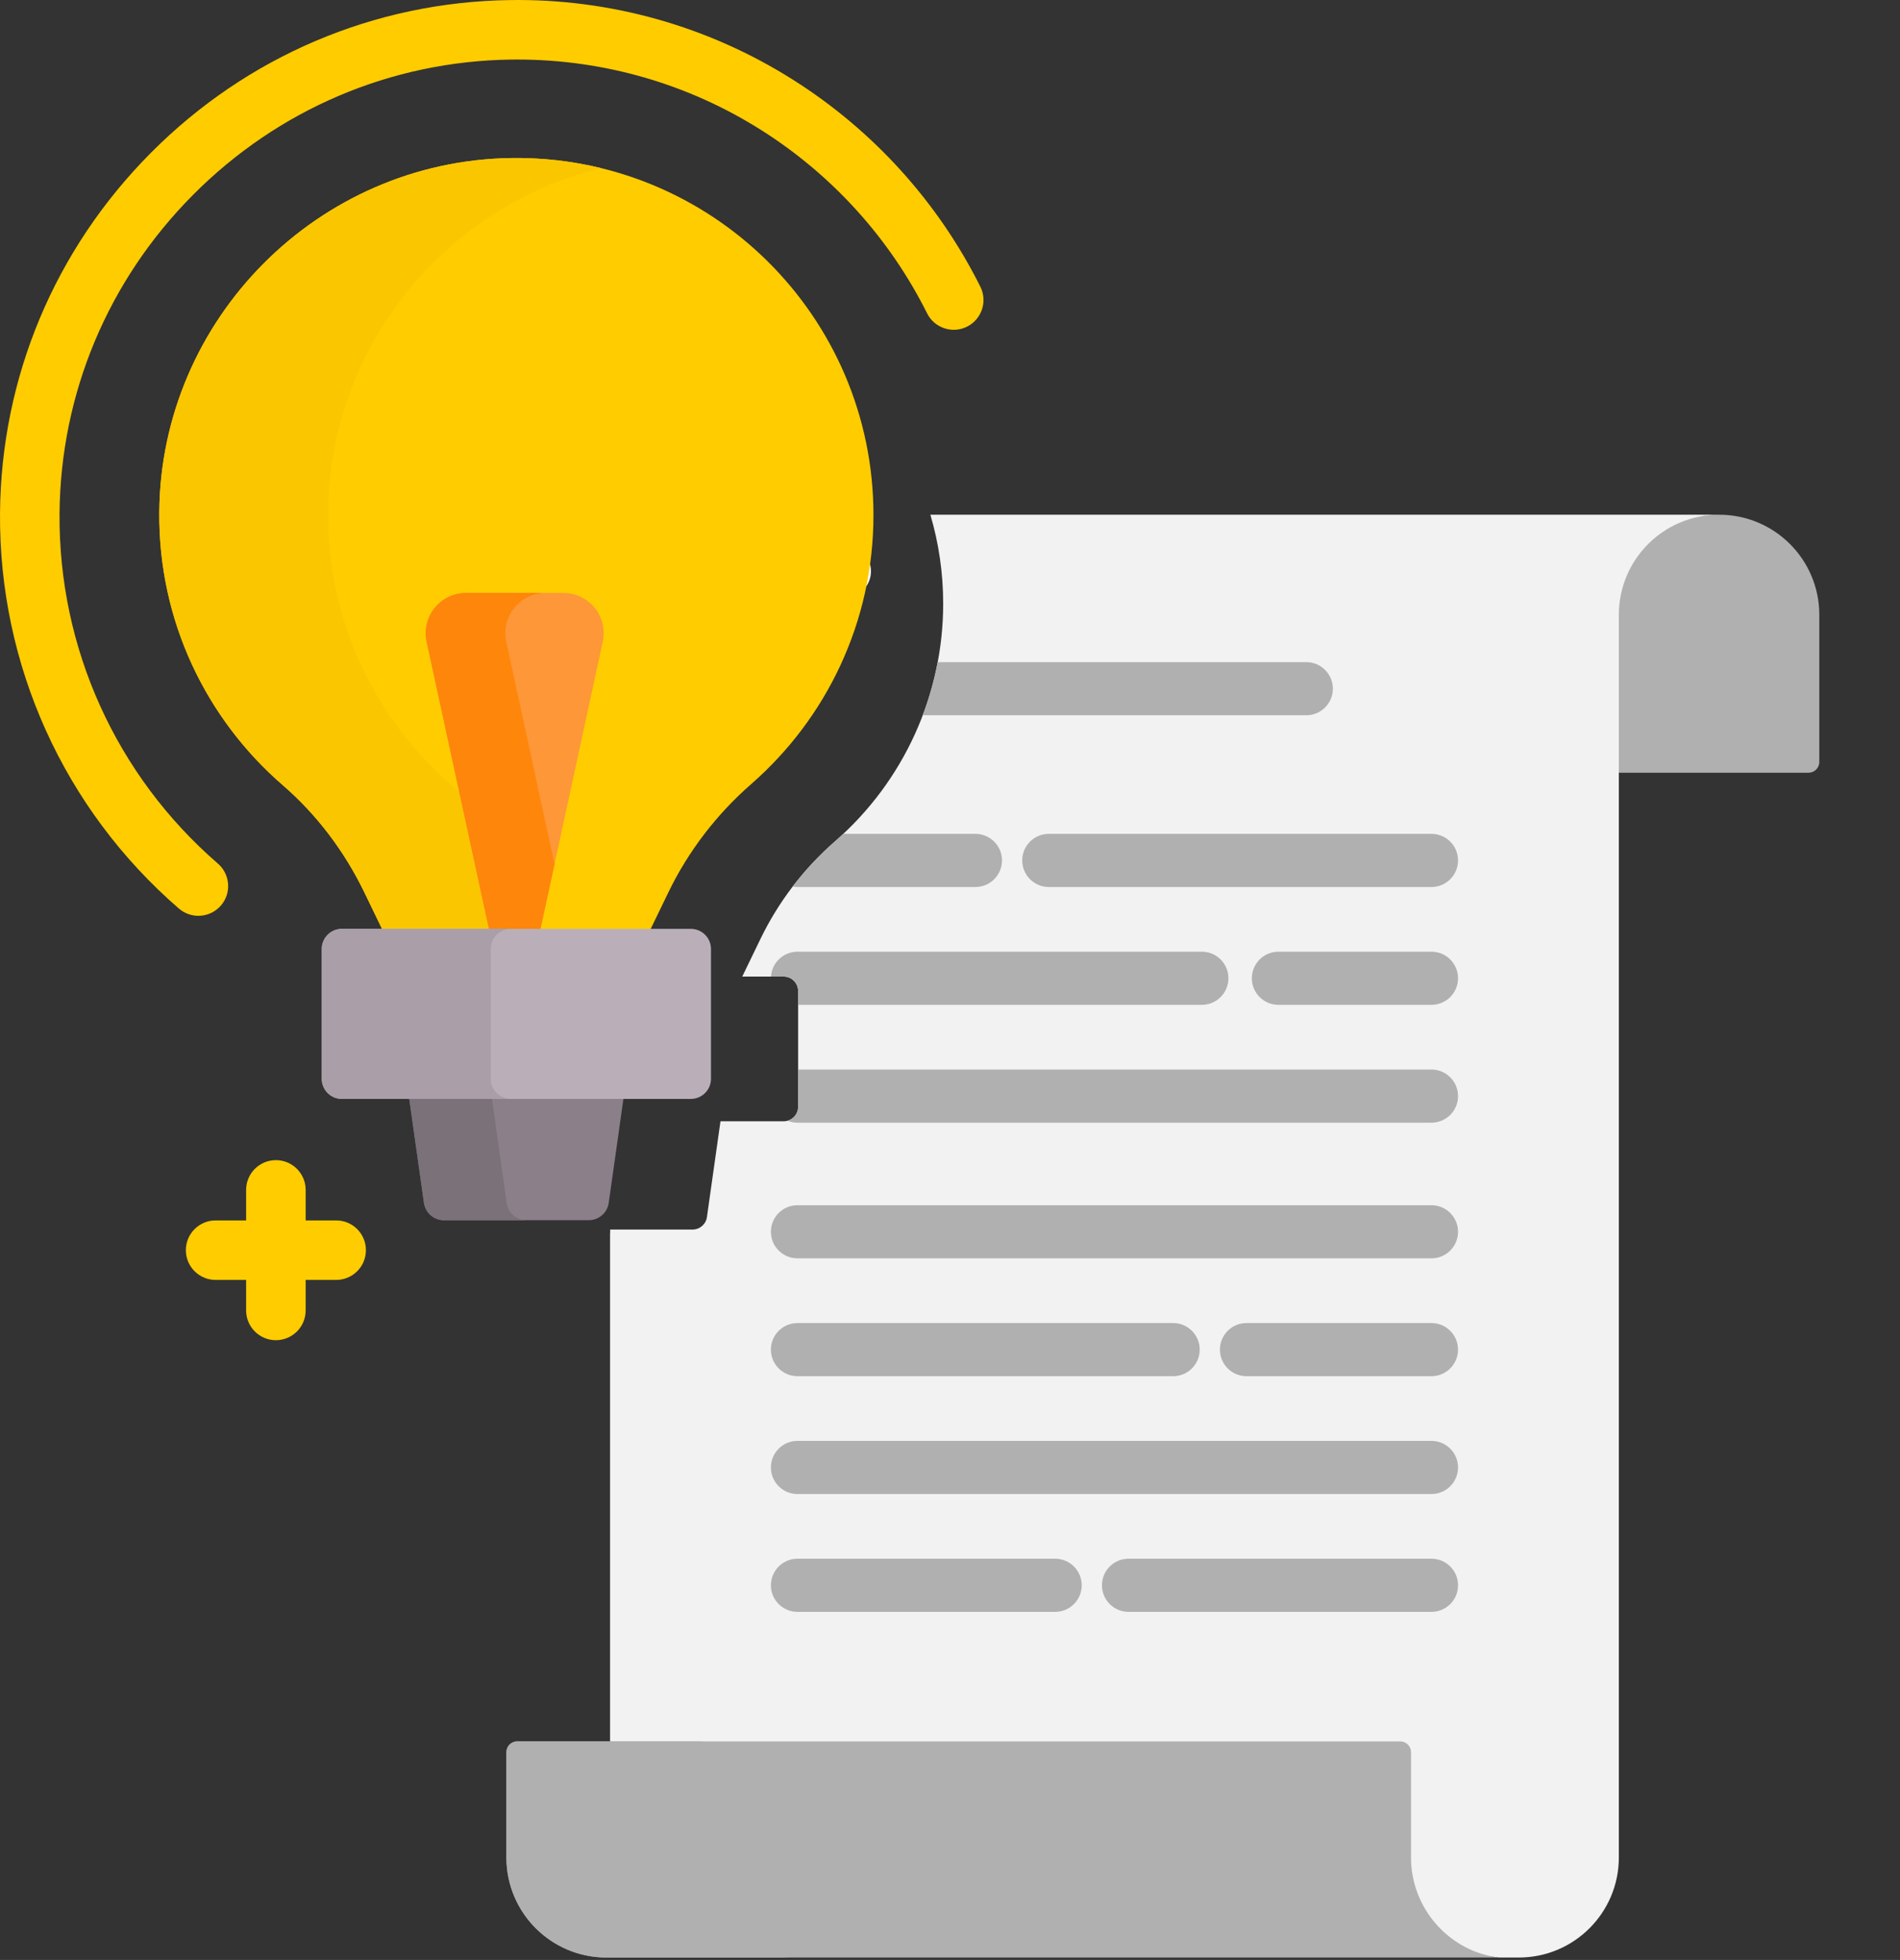 <?xml version="1.0" encoding="UTF-8"?> <svg xmlns="http://www.w3.org/2000/svg" width="95" height="98" viewBox="0 0 95 98" fill="none"><rect x="0" y="0" width="95" height="98" fill="#333333" stroke="none"/> <g clip-path="url(#clip0)"> <path d="M85.961 25.737H85.944C85.425 25.737 84.733 25.816 83.951 25.962C82.082 26.745 80.764 28.59 80.764 30.74V38.382L80.941 38.638H90.425C90.723 38.638 90.965 38.397 90.965 38.099V30.74C90.965 27.977 88.724 25.737 85.961 25.737Z" fill="#B0B0B0"></path> <path d="M46.519 25.737C46.935 27.148 47.159 28.641 47.159 30.186C47.159 34.733 45.193 39.06 41.765 42.056C40.185 43.437 38.926 45.083 38.023 46.948L37.112 48.83H39.185C39.583 48.83 39.907 49.154 39.907 49.552V55.343C39.907 55.741 39.583 56.065 39.185 56.065H36.024L35.346 60.858C35.296 61.212 34.988 61.479 34.631 61.479H30.508V87.072L31.213 87.249H70.013C70.213 87.249 70.375 87.411 70.375 87.611V92.876C70.375 95.035 71.684 96.916 73.582 97.702L74.944 97.879H75.939C78.702 97.879 80.942 95.639 80.942 92.876V30.741C80.942 27.977 83.182 25.737 85.946 25.737H46.519Z" fill="#F2F2F2"></path> <path d="M36.178 56.242L35.521 60.883C35.458 61.326 35.079 61.656 34.631 61.656H30.508V87.072H37.395V56.242H36.178Z" fill="#F2F2F2"></path> <path d="M65.314 33.107H46.884C46.712 34.016 46.46 34.904 46.135 35.764H65.314C66.048 35.764 66.643 35.169 66.643 34.435C66.643 33.702 66.048 33.107 65.314 33.107Z" fill="#B0B0B0"></path> <path d="M71.574 44.351H52.44C51.706 44.351 51.111 43.756 51.111 43.022C51.111 42.289 51.706 41.694 52.44 41.694H71.574C72.308 41.694 72.902 42.289 72.902 43.022C72.902 43.756 72.308 44.351 71.574 44.351Z" fill="#B0B0B0"></path> <path d="M48.772 41.694H42.161C42.031 41.816 41.899 41.937 41.764 42.056C40.971 42.748 40.259 43.508 39.633 44.328C39.711 44.342 39.791 44.351 39.873 44.351H48.772C49.505 44.351 50.1 43.756 50.1 43.022C50.1 42.289 49.505 41.694 48.772 41.694Z" fill="#B0B0B0"></path> <path d="M71.574 50.243H63.92C63.187 50.243 62.592 49.648 62.592 48.914C62.592 48.181 63.187 47.586 63.92 47.586H71.574C72.307 47.586 72.902 48.181 72.902 48.914C72.902 49.648 72.307 50.243 71.574 50.243Z" fill="#B0B0B0"></path> <path d="M60.093 47.586H39.873C39.168 47.586 38.593 48.136 38.549 48.83H39.183C39.581 48.83 39.905 49.154 39.905 49.552V50.243H60.092C60.826 50.243 61.421 49.648 61.421 48.914C61.421 48.181 60.826 47.586 60.093 47.586Z" fill="#B0B0B0"></path> <path d="M71.574 53.478H39.906V55.343C39.906 55.675 39.679 55.953 39.373 56.037C39.528 56.099 39.696 56.135 39.874 56.135H71.574C72.307 56.135 72.902 55.54 72.902 54.807C72.902 54.073 72.307 53.478 71.574 53.478Z" fill="#B0B0B0"></path> <path d="M71.573 62.918H39.873C39.14 62.918 38.545 62.324 38.545 61.59C38.545 60.856 39.14 60.262 39.873 60.262H71.573C72.307 60.262 72.902 60.856 72.902 61.59C72.902 62.324 72.307 62.918 71.573 62.918Z" fill="#B0B0B0"></path> <path d="M71.573 68.811H62.324C61.591 68.811 60.996 68.216 60.996 67.482C60.996 66.749 61.591 66.154 62.324 66.154H71.573C72.306 66.154 72.901 66.749 72.901 67.482C72.901 68.216 72.306 68.811 71.573 68.811Z" fill="#B0B0B0"></path> <path d="M58.658 68.811H39.873C39.14 68.811 38.545 68.216 38.545 67.482C38.545 66.749 39.14 66.154 39.873 66.154H58.658C59.391 66.154 59.986 66.749 59.986 67.482C59.986 68.216 59.391 68.811 58.658 68.811Z" fill="#B0B0B0"></path> <path d="M71.573 74.703H39.873C39.14 74.703 38.545 74.108 38.545 73.374C38.545 72.641 39.14 72.046 39.873 72.046H71.573C72.307 72.046 72.902 72.641 72.902 73.374C72.902 74.108 72.307 74.703 71.573 74.703Z" fill="#B0B0B0"></path> <path d="M71.574 80.595H56.426C55.692 80.595 55.098 80 55.098 79.266C55.098 78.533 55.692 77.938 56.426 77.938H71.574C72.307 77.938 72.902 78.533 72.902 79.266C72.902 80 72.307 80.595 71.574 80.595Z" fill="#B0B0B0"></path> <path d="M52.758 80.595H39.873C39.14 80.595 38.545 80 38.545 79.266C38.545 78.533 39.14 77.938 39.873 77.938H52.758C53.492 77.938 54.086 78.533 54.086 79.266C54.086 80 53.492 80.595 52.758 80.595Z" fill="#B0B0B0"></path> <path d="M70.551 92.876V87.611C70.551 87.313 70.31 87.072 70.012 87.072H25.86C25.562 87.072 25.32 87.313 25.32 87.611V92.876C25.32 95.639 27.56 97.879 30.324 97.879H74.954C72.474 97.582 70.551 95.436 70.551 92.876Z" fill="#B0B0B0"></path> <path d="M34.682 92.876V87.611C34.682 87.313 34.923 87.072 35.221 87.072H25.86C25.562 87.072 25.32 87.313 25.32 87.611V92.876C25.32 95.639 27.56 97.879 30.324 97.879H39.685C36.922 97.879 34.682 95.639 34.682 92.876Z" fill="#B0B0B0"></path> <path d="M42.219 27.236H40.858V25.875C40.858 25.141 40.263 24.546 39.53 24.546C38.796 24.546 38.201 25.141 38.201 25.875V27.236H36.84C36.106 27.236 35.512 27.831 35.512 28.564C35.512 29.298 36.106 29.893 36.84 29.893H38.201V31.254C38.201 31.988 38.796 32.582 39.53 32.582C40.263 32.582 40.858 31.988 40.858 31.254V29.893H42.219C42.953 29.893 43.548 29.298 43.548 28.564C43.548 27.831 42.953 27.236 42.219 27.236Z" fill="white"></path> </g> <path d="M9.919 45.792C9.574 45.792 9.227 45.673 8.945 45.429C3.2 40.457 -0.06 33.249 0.001 25.654C0.055 18.878 2.732 12.483 7.538 7.648C12.344 2.812 18.723 0.097 25.5 0.003C30.511 -0.073 35.42 1.313 39.648 3.986C43.66 6.521 46.9 10.1 49.018 14.336C49.385 15.071 49.087 15.965 48.352 16.333C47.617 16.7 46.723 16.402 46.355 15.667C44.48 11.916 41.611 8.747 38.059 6.502C34.41 4.196 30.194 2.977 25.866 2.977C25.758 2.977 25.651 2.978 25.542 2.979C19.548 3.063 13.904 5.466 9.649 9.746C5.395 14.026 3.026 19.685 2.977 25.678C2.923 32.4 5.809 38.778 10.893 43.179C11.515 43.717 11.583 44.657 11.045 45.278C10.75 45.618 10.336 45.792 9.919 45.792Z" fill="#FFCC00"></path> <path d="M25.564 7.902C15.906 8.036 8.041 15.949 7.963 25.608C7.919 31.062 10.322 35.957 14.139 39.26C15.854 40.744 17.23 42.58 18.218 44.621L19.196 46.642H32.44L33.418 44.621C34.419 42.553 35.833 40.714 37.563 39.202C41.307 35.93 43.673 31.119 43.673 25.755C43.673 15.809 35.541 7.763 25.564 7.902Z" fill="#FFCC00"></path> <path d="M22.583 39.26C18.766 35.957 16.363 31.063 16.407 25.608C16.474 17.306 22.296 10.299 30.062 8.407C28.623 8.057 27.117 7.88 25.565 7.902C15.908 8.036 8.043 15.95 7.965 25.608C7.921 31.062 10.324 35.957 14.141 39.26C15.856 40.744 17.232 42.58 18.22 44.621L19.198 46.643H24.491L22.965 39.61C22.839 39.492 22.714 39.373 22.583 39.26Z" fill="#FAC600"></path> <path d="M24.489 46.642H26.981L30.138 32.09C30.41 30.834 29.454 29.648 28.17 29.648H23.3C22.016 29.648 21.059 30.834 21.332 32.09L24.489 46.642Z" fill="#FE9738"></path> <path d="M24.489 46.642H26.981L27.726 43.21L25.313 32.09C25.041 30.834 25.997 29.648 27.282 29.648H23.3C22.016 29.648 21.059 30.834 21.332 32.09L24.489 46.642Z" fill="#FE860A"></path> <path d="M20.436 54.748L21.199 60.145C21.269 60.642 21.695 61.011 22.196 61.011H29.439C29.94 61.011 30.366 60.642 30.436 60.145L31.199 54.748H20.436Z" fill="#8B8089"></path> <path d="M25.334 60.145L24.57 54.748H20.436L21.199 60.145C21.269 60.642 21.695 61.011 22.196 61.011H26.331C25.829 61.011 25.404 60.642 25.334 60.145Z" fill="#7B7179"></path> <path d="M34.542 54.947H17.095C16.539 54.947 16.088 54.496 16.088 53.94V47.451C16.088 46.895 16.539 46.444 17.095 46.444H34.542C35.098 46.444 35.549 46.895 35.549 47.451V53.94C35.549 54.496 35.098 54.947 34.542 54.947Z" fill="#BAAFB9"></path> <path d="M24.538 53.939V47.451C24.538 46.895 24.989 46.444 25.545 46.444H17.095C16.539 46.444 16.088 46.895 16.088 47.451V53.94C16.088 54.496 16.539 54.947 17.095 54.947H25.545C24.989 54.947 24.538 54.496 24.538 53.939Z" fill="#AA9EA9"></path> <path d="M16.808 61.022H15.283V59.497C15.283 58.675 14.616 58.008 13.794 58.008C12.973 58.008 12.306 58.675 12.306 59.497V61.022H10.781C9.959 61.022 9.293 61.688 9.293 62.51C9.293 63.332 9.959 63.998 10.781 63.998H12.306V65.523C12.306 66.345 12.973 67.011 13.794 67.011C14.616 67.011 15.283 66.345 15.283 65.523V63.998H16.808C17.63 63.998 18.296 63.332 18.296 62.51C18.296 61.688 17.63 61.022 16.808 61.022Z" fill="#FFCC00"></path> <defs> <clipPath id="clip0"> <rect width="90.682" height="90.682" fill="white" transform="translate(4.318 7.197)"></rect> </clipPath> </defs> </svg> 